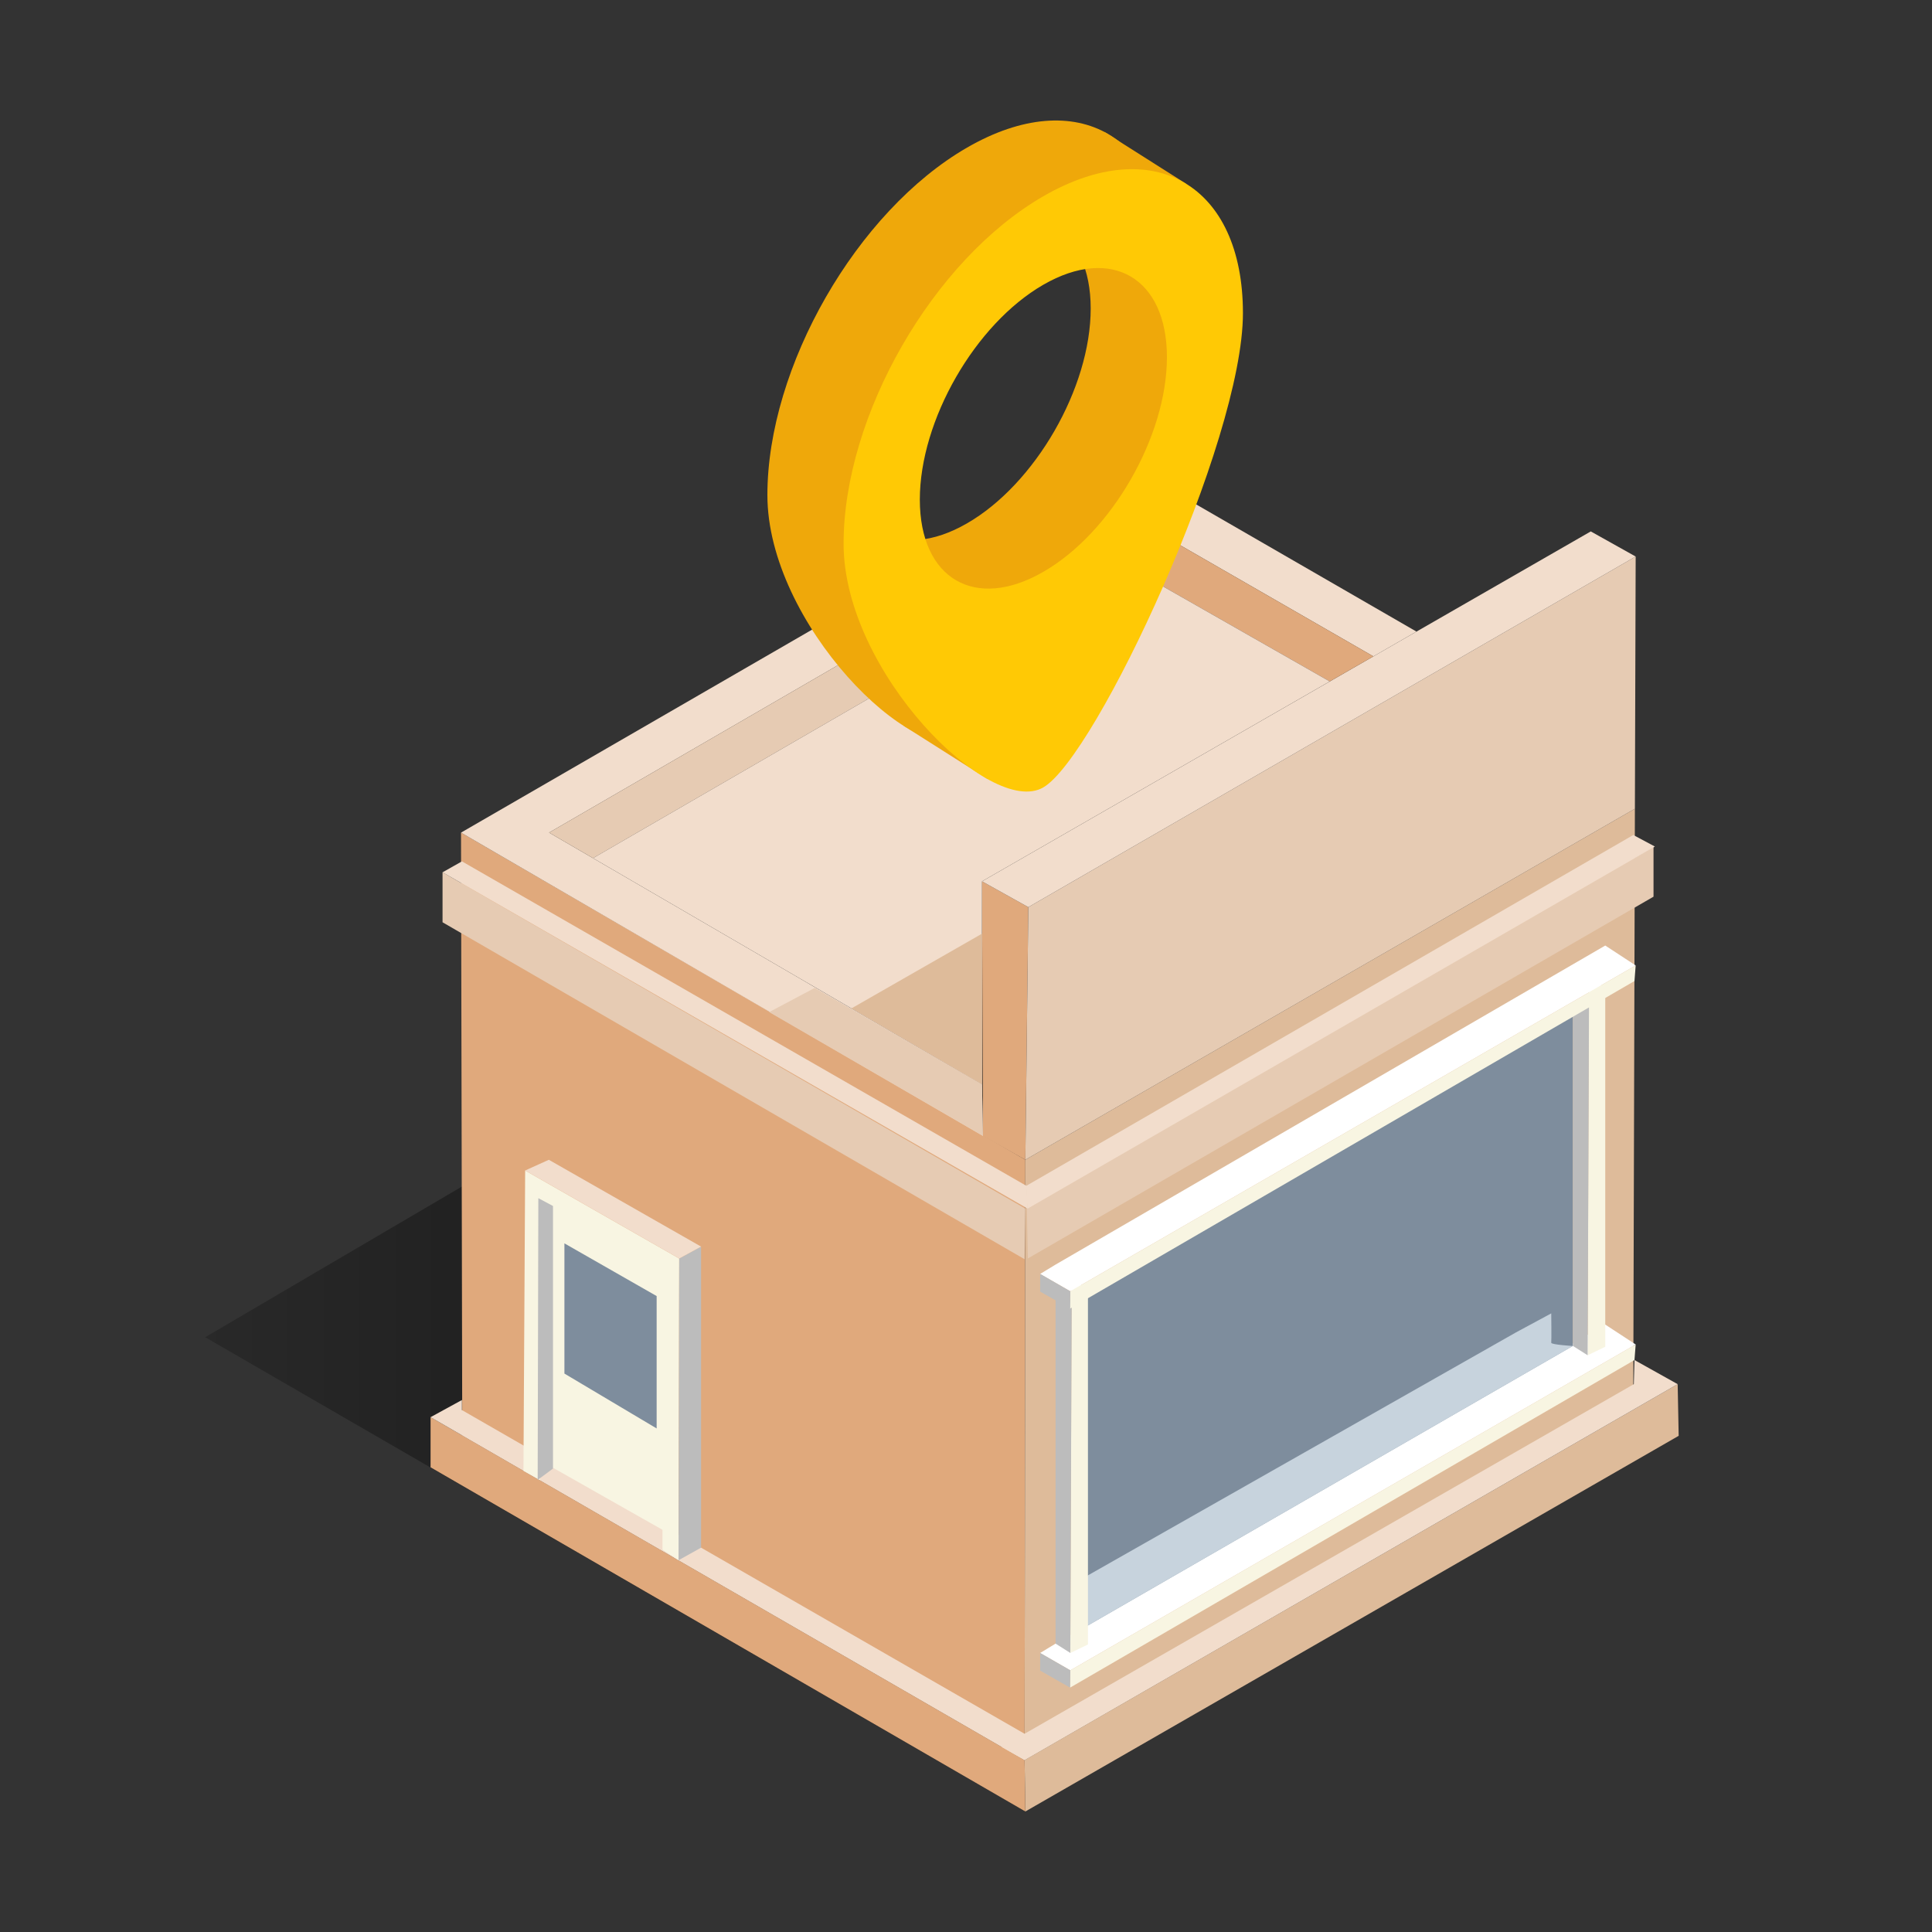 <svg width="100" height="100" viewBox="0 0 100 100" fill="none" xmlns="http://www.w3.org/2000/svg">
<rect x="0" y="0" width="100" height="100" fill="#333333" stroke="none"/>
<path d="M53.072 93.762L10.62 69.214L50.83 45.618L53.072 93.762Z" fill="url(#paint0_linear_12011_25773)"/>
<path d="M23.862 43.096L53.072 60.03L53.032 91.104L23.926 74.298L23.862 43.096Z" fill="#E0A97C"/>
<path d="M53.072 60.029L53.032 91.103L84.536 72.931L84.622 41.859L53.072 60.029Z" fill="#DEBB9A"/>
<path d="M54.636 85.074L53.838 85.558L55.4 86.456L84.662 69.59L83.088 68.56L54.636 85.074Z" fill="white"/>
<path d="M55.856 66.814V84.394L81.412 69.663V52.227L55.856 66.814Z" fill="#7E8D9D"/>
<path d="M80.292 69.501C80.31 69.413 80.292 67.981 80.292 67.981L78.456 68.971L55.856 81.799V84.399L81.412 69.669C81.412 69.669 80.276 69.599 80.292 69.501Z" fill="#C7D3DD"/>
<path d="M82.246 50.652L82.176 70.148L83.088 69.708V51.136L82.246 50.652Z" fill="#F8F5E2"/>
<path d="M81.412 69.664L82.176 70.148L82.246 52.12L81.412 52.228V69.664Z" fill="#BCBCBC"/>
<path d="M55.47 66.24L55.4 85.558L56.312 85.118V66.724L55.47 66.24Z" fill="#F8F5E2"/>
<path d="M54.636 85.073L55.4 85.557L55.47 67.339L54.636 66.859V85.073Z" fill="#BCBCBC"/>
<path d="M55.386 87.352L55.4 86.456L84.662 69.59L84.6 70.396L55.386 87.352Z" fill="#F8F5E2"/>
<path d="M53.838 86.47V85.558L55.4 86.456L55.386 87.352L53.838 86.47Z" fill="#BCBCBC"/>
<path d="M54.636 65.455L53.838 65.939L55.4 66.837L84.662 49.971L83.088 48.941L54.636 65.455Z" fill="white"/>
<path d="M55.386 67.734L55.4 66.838L84.662 49.972L84.6 50.778L55.386 67.734Z" fill="#F8F5E2"/>
<path d="M53.838 66.852V65.939L55.4 66.838L55.386 67.734L53.838 66.852Z" fill="#BCBCBC"/>
<path d="M53.032 91.103L86.836 71.644L86.888 74.318L53.072 93.762L53.032 91.103Z" fill="#DEBB9A"/>
<path d="M84.6 70.395L86.836 71.644L53.032 91.103L51.812 90.439L84.566 71.644L84.6 70.395Z" fill="#F2DDCC"/>
<path d="M22.286 75.948L53.072 93.762L53.032 91.104L23.804 74.228L22.286 73.352V75.948Z" fill="#E0A97C"/>
<path d="M53.032 89.74L23.91 72.986V72.464L22.286 73.352L53.032 91.104V89.74Z" fill="#F2DDCC"/>
<path d="M53.072 60.03L53.226 46.954L50.83 45.618L50.874 58.792L53.072 60.03Z" fill="#E0A97C"/>
<path d="M53.072 60.03L84.622 41.86L84.662 28.806L53.226 46.954L53.072 60.03Z" fill="#E6CBB3"/>
<path d="M50.83 45.618L82.338 27.506L84.662 28.806L53.226 46.954L50.83 45.618Z" fill="#F2DDCC"/>
<path d="M23.862 43.096L57.576 23.604L73.316 32.691L71.086 33.974L57.576 26.2L28.42 43.096L50.83 56.13L50.874 58.791L23.862 43.096Z" fill="#F2DDCC"/>
<path d="M57.576 28.86L30.694 44.418L28.42 43.096L57.576 26.2V28.86Z" fill="#E6CBB3"/>
<path d="M57.576 28.86V26.2L71.086 33.974L68.826 35.272L57.576 28.86Z" fill="#E0A97C"/>
<path d="M50.83 56.129L30.694 44.417L57.576 28.859L68.826 35.271L50.83 45.617V56.129Z" fill="#F2DDCC"/>
<path d="M53.032 65.177L22.906 47.737V45.149L53.068 62.555L53.032 65.177Z" fill="#E6CBB3"/>
<path d="M23.91 44.584L22.906 45.15L53.198 62.562L53.13 61.38L23.91 44.584Z" fill="#F2DDCC"/>
<path d="M53.198 65.14L85.586 46.412V43.826L53.15 62.546L53.198 65.14Z" fill="#E6CBB3"/>
<path d="M53.11 61.384L53.178 62.564L85.656 43.816L84.538 43.22L53.11 61.384Z" fill="#F2DDCC"/>
<path d="M50.83 48.326L44.068 52.196L50.83 56.13V48.326Z" fill="#DEBB9A"/>
<path d="M42.168 51.136L39.812 52.386L50.874 58.792L50.83 56.13L42.168 51.136Z" fill="#E6CBB3"/>
<path d="M34.46 65.501L27.844 61.855L27.83 75.522L34.586 79.35L34.46 65.501Z" fill="#F8F5E2"/>
<path d="M33.988 67.084L29.214 64.356V71.096L33.988 73.936V67.084Z" fill="#7E8D9D"/>
<path d="M35.156 65.14L27.182 60.584L27.094 76.132L27.944 76.61L27.978 62.092L34.29 65.762V80.212L35.122 80.758L35.156 65.14Z" fill="#F8F5E2"/>
<path d="M28.622 76.014V62.422L27.864 62.018L27.83 76.6L28.622 76.014Z" fill="#BCBCBC"/>
<path d="M35.122 80.757L36.288 80.107V64.523L35.156 65.139L35.122 80.757Z" fill="#BCBCBC"/>
<path d="M27.182 60.584L35.156 65.14L36.288 64.524L28.408 60.03L27.182 60.584Z" fill="#F2DDCC"/>
<path d="M61.4 9.516L57.164 6.83L58.34 9.836L61.4 9.516Z" fill="#EFA80A"/>
<path d="M51.13 40.332L46.746 37.55L50.056 36.51L51.13 40.332Z" fill="#EFA80A"/>
<path d="M45.014 26.66C45.014 26.56 48.116 18.174 48.116 18.174L54 12.4C54 12.4 54.838 10.712 54.416 10.588C53.994 10.464 51 9.464 50.696 9.49C50.392 9.516 46.38 11.226 46.38 11.226L41.74 22.344C41.74 22.344 41.54 27.006 41.616 27.056C41.692 27.106 45.014 26.66 45.014 26.66Z" fill="#EFA80A"/>
<path d="M58.976 14.328L54 30.2C54 30.2 58.578 28.4 58.974 27.948C59.37 27.496 61.574 21.416 61.398 20.978C61.222 20.54 61.398 15.444 61.398 15.444L58.976 14.328Z" fill="#EFA80A"/>
<path d="M50.054 7.64C44.346 10.936 39.72 18.988 39.72 25.626C39.72 32.264 47.32 39.826 50.054 38.238C52.788 36.65 60.4 20.328 60.4 13.692C60.4 7.056 55.764 4.344 50.054 7.64ZM50.054 27.088C46.526 29.126 43.666 27.452 43.666 23.348C43.666 19.244 46.526 14.266 50.054 12.228C53.582 10.19 56.454 11.866 56.454 15.97C56.454 20.074 53.584 25.052 50.054 27.088Z" fill="#EFA80A"/>
<path d="M54 10.159C48.29 13.455 43.664 21.507 43.664 28.145C43.664 34.783 51.264 42.345 54 40.757C56.736 39.169 64.334 22.847 64.334 16.211C64.334 9.575 59.71 6.863 54 10.159ZM54 29.599C50.47 31.637 47.61 29.963 47.61 25.859C47.61 21.755 50.47 16.777 54 14.739C57.53 12.701 60.4 14.385 60.4 18.489C60.4 22.593 57.53 27.571 54 29.599Z" fill="#FFC905"/>
<defs>
<linearGradient id="paint0_linear_12011_25773" x1="10.62" y1="69.69" x2="53.072" y2="69.69" gradientUnits="userSpaceOnUse">
<stop stop-opacity="0.2"/>
<stop offset="0.67" stop-opacity="0.5"/>
</linearGradient>
</defs>
</svg>
